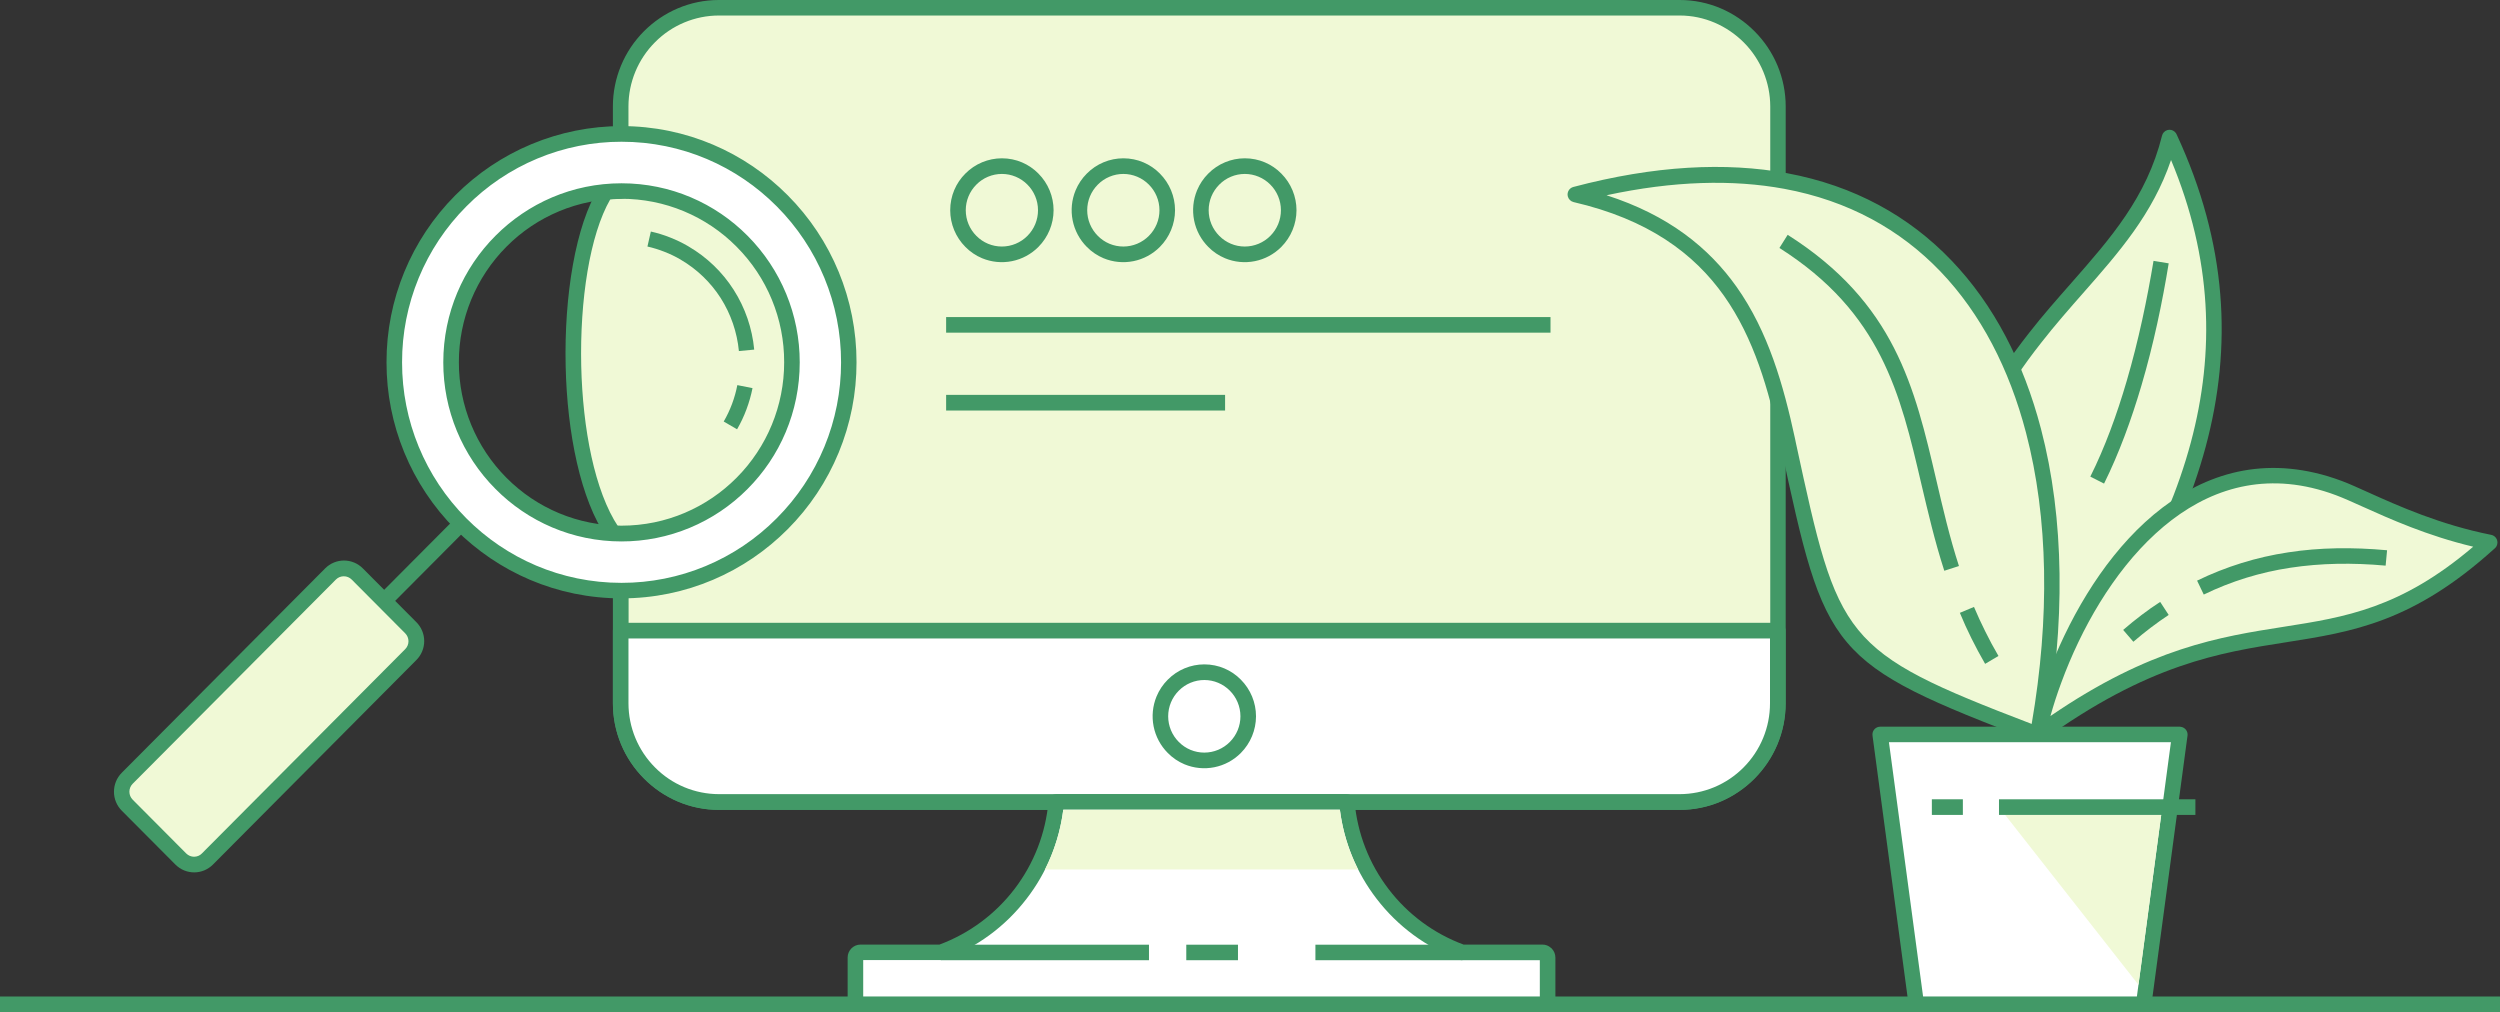 <svg width="247" height="100" viewBox="0 0 247 100" fill="none" xmlns="http://www.w3.org/2000/svg">
<rect x="0" y="0" width="247" height="100" fill="#333333" stroke="none"/>
<path fill-rule="evenodd" clip-rule="evenodd" d="M71.026 0.766H165.956C171.295 0.766 175.652 5.157 175.652 10.509V69.486C175.652 74.838 171.282 79.228 165.956 79.228H71.026C65.7 79.228 61.331 74.838 61.331 69.486V52.884L60.606 52.702C55.461 45.388 55.461 25.902 59.844 18.953L61.33 18.875V10.509C61.33 5.157 65.687 0.766 71.026 0.766Z" fill="#F0F9D6"/>
<path d="M71.026 0H165.955C168.838 0 171.449 1.182 173.35 3.092C174.326 4.068 175.1 5.226 175.628 6.501C176.156 7.776 176.427 9.142 176.427 10.522V69.5C176.427 72.383 175.25 75.02 173.35 76.93C171.449 78.84 168.838 80.022 165.955 80.022H71.025C68.143 80.022 65.531 78.84 63.631 76.93C62.655 75.954 61.881 74.796 61.353 73.521C60.825 72.246 60.554 70.88 60.554 69.5V53.48L60.412 53.442C60.221 53.389 60.056 53.269 59.946 53.104C57.361 49.389 56.029 42.776 55.887 36.164C55.732 29.214 56.87 22.213 59.184 18.536C59.252 18.424 59.35 18.333 59.466 18.271C59.582 18.209 59.712 18.18 59.843 18.186L60.554 18.146V10.51C60.553 9.13 60.825 7.764 61.353 6.489C61.881 5.214 62.655 4.056 63.631 3.08C65.53 1.182 68.143 0 71.026 0ZM165.955 1.533H71.025C69.852 1.535 68.69 1.768 67.607 2.221C66.525 2.674 65.542 3.336 64.717 4.17C63.037 5.852 62.093 8.132 62.092 10.51V18.875C62.092 19.071 62.017 19.259 61.882 19.402C61.747 19.544 61.564 19.63 61.368 19.642L60.295 19.693C58.265 23.213 57.283 29.67 57.425 36.139C57.568 42.362 58.757 48.545 61.084 52.039L61.472 52.143C61.649 52.174 61.81 52.267 61.925 52.405C62.041 52.543 62.105 52.717 62.105 52.897V69.499C62.106 71.876 63.05 74.156 64.73 75.838C65.555 76.672 66.538 77.334 67.62 77.787C68.703 78.24 69.865 78.473 71.038 78.475H165.968C167.142 78.474 168.303 78.24 169.386 77.787C170.469 77.335 171.451 76.672 172.277 75.838C173.957 74.156 174.9 71.875 174.901 69.498V10.523C174.9 8.146 173.957 5.865 172.277 4.183C170.635 2.547 168.398 1.533 165.955 1.533Z" fill="#429967"/>
<path fill-rule="evenodd" clip-rule="evenodd" d="M61.406 13.237C73.804 13.237 83.862 23.344 83.862 35.801C83.862 48.259 73.804 58.366 61.406 58.366C49.008 58.366 38.949 48.259 38.949 35.8C38.949 23.33 49.007 13.236 61.405 13.236L61.406 13.237V13.237ZM61.406 18.875C70.701 18.875 78.251 26.448 78.251 35.801C78.251 45.155 70.714 52.715 61.406 52.715C52.111 52.715 44.561 45.142 44.561 35.788C44.561 26.435 52.111 18.875 61.406 18.875V18.875Z" fill="white"/>
<path d="M61.406 12.458C67.817 12.458 73.623 15.068 77.823 19.291C82.188 23.671 84.634 29.605 84.624 35.788C84.629 38.85 84.031 41.883 82.864 44.713C81.698 47.544 79.985 50.117 77.823 52.286C73.623 56.508 67.817 59.119 61.406 59.119C54.993 59.119 49.188 56.509 44.987 52.286C40.623 47.906 38.177 41.971 38.188 35.788C38.177 29.605 40.623 23.671 44.987 19.291C47.14 17.128 49.699 15.411 52.516 14.239C55.333 13.066 58.354 12.461 61.406 12.458V12.458ZM76.737 20.382C72.808 16.432 67.391 14.004 61.406 14.004C58.554 14.001 55.731 14.565 53.099 15.662C50.467 16.759 48.079 18.367 46.074 20.394C44.055 22.419 42.456 24.822 41.366 27.466C40.277 30.109 39.719 32.942 39.725 35.801C39.717 41.575 42 47.116 46.074 51.208C50.004 55.158 55.419 57.586 61.406 57.586C64.256 57.588 67.078 57.026 69.71 55.931C72.341 54.836 74.73 53.231 76.737 51.208C78.758 49.184 80.359 46.781 81.451 44.137C82.542 41.494 83.102 38.661 83.097 35.801C83.106 30.021 80.818 24.475 76.737 20.381V20.382ZM61.406 18.109C66.266 18.109 70.675 20.083 73.856 23.292C77.164 26.614 79.019 31.113 79.013 35.802C79.013 40.686 77.049 45.116 73.856 48.312C72.225 49.955 70.286 51.259 68.149 52.148C66.012 53.038 63.72 53.495 61.406 53.494C56.545 53.494 52.136 51.52 48.956 48.311C45.647 44.989 43.792 40.49 43.797 35.801C43.797 30.917 45.763 26.487 48.956 23.291C52.15 20.083 56.545 18.109 61.406 18.109V18.109ZM72.769 24.37C71.282 22.87 69.511 21.68 67.561 20.868C65.61 20.056 63.518 19.639 61.406 19.641C59.293 19.639 57.201 20.056 55.25 20.868C53.3 21.68 51.529 22.87 50.041 24.37C47.022 27.402 45.329 31.509 45.337 35.788C45.329 40.068 47.021 44.176 50.041 47.208C51.529 48.708 53.3 49.898 55.25 50.71C57.201 51.521 59.293 51.938 61.406 51.936C65.84 51.936 69.861 50.13 72.769 47.207C75.79 44.175 77.482 40.068 77.475 35.788C77.481 33.669 77.069 31.569 76.261 29.61C75.454 27.65 74.267 25.869 72.769 24.37Z" fill="#429967"/>
<path d="M37.412 58.82L44.988 51.208L46.074 52.299L38.498 59.912L37.412 58.821V58.82Z" fill="#429967"/>
<path fill-rule="evenodd" clip-rule="evenodd" d="M32.656 56.703L12.566 76.89C12.218 77.246 12.023 77.724 12.023 78.221C12.023 78.719 12.218 79.197 12.566 79.553L17.854 84.866C18.207 85.215 18.683 85.411 19.179 85.411C19.676 85.411 20.152 85.215 20.504 84.866L40.594 64.679C40.943 64.323 41.137 63.845 41.137 63.347C41.137 62.849 40.943 62.371 40.594 62.016L35.306 56.703C34.954 56.353 34.478 56.157 33.981 56.157C33.485 56.157 33.009 56.353 32.656 56.703Z" fill="#F0F9D6"/>
<path d="M33.198 57.249L13.108 77.436C12.9 77.645 12.784 77.927 12.784 78.222C12.784 78.516 12.9 78.798 13.108 79.007L18.396 84.321C18.616 84.541 18.9 84.645 19.172 84.645C19.456 84.645 19.741 84.541 19.947 84.321L40.037 64.133C40.243 63.926 40.358 63.646 40.358 63.354C40.358 63.062 40.243 62.782 40.037 62.575L34.75 57.262C34.648 57.159 34.527 57.078 34.394 57.022C34.261 56.966 34.118 56.937 33.974 56.937C33.83 56.935 33.688 56.961 33.554 57.015C33.421 57.069 33.3 57.148 33.198 57.249V57.249ZM12.035 76.344L32.125 56.157C32.368 55.911 32.658 55.715 32.978 55.582C33.297 55.449 33.64 55.38 33.986 55.38C34.333 55.38 34.675 55.449 34.995 55.582C35.314 55.715 35.604 55.911 35.848 56.157L41.136 61.47C41.382 61.715 41.577 62.007 41.71 62.328C41.843 62.649 41.912 62.993 41.912 63.341C41.912 63.688 41.843 64.033 41.71 64.354C41.577 64.675 41.382 64.966 41.136 65.212L21.046 85.412C20.529 85.932 19.856 86.192 19.185 86.192C18.512 86.192 17.84 85.932 17.323 85.412L12.035 80.099C11.789 79.853 11.594 79.562 11.461 79.241C11.328 78.92 11.26 78.576 11.26 78.229C11.26 77.539 11.518 76.864 12.035 76.344V76.344ZM64.303 22.876C64.949 23.019 65.583 23.214 66.203 23.461C66.823 23.703 67.425 23.994 68 24.331L68.04 24.357C69.84 25.409 71.364 26.874 72.486 28.631C73.623 30.412 74.319 32.438 74.516 34.541L73.003 34.684C72.824 32.822 72.208 31.028 71.206 29.449C70.212 27.897 68.865 26.602 67.276 25.669L67.238 25.643C66.729 25.346 66.197 25.09 65.648 24.877C65.102 24.661 64.54 24.487 63.967 24.357L64.303 22.877V22.876V22.876ZM74.348 38.348C74.206 39.06 74.007 39.758 73.753 40.439C73.499 41.122 73.188 41.783 72.823 42.414L71.503 41.647C72.15 40.532 72.605 39.315 72.848 38.049L74.348 38.348Z" fill="#429967"/>
<path fill-rule="evenodd" clip-rule="evenodd" d="M0 98.454H247V100H0V98.454Z" fill="#429967"/>
<path fill-rule="evenodd" clip-rule="evenodd" d="M175.651 62.302V69.486C175.651 74.838 171.282 79.228 165.955 79.228H71.026C65.7 79.228 61.33 74.838 61.33 69.486V62.302H175.651V62.302Z" fill="white"/>
<path d="M176.414 62.302V69.486C176.414 72.369 175.238 75.006 173.337 76.916C171.437 78.826 168.826 80.008 165.943 80.008H71.026C68.143 80.008 65.532 78.826 63.632 76.916C62.656 75.941 61.882 74.782 61.354 73.507C60.826 72.232 60.554 70.866 60.555 69.486V62.302C60.555 61.873 60.904 61.535 61.317 61.535H175.64C176.066 61.535 176.415 61.886 176.415 62.302H176.414V62.302ZM174.876 69.486V63.08H62.093V69.485C62.094 71.862 63.037 74.142 64.717 75.824C65.542 76.658 66.525 77.321 67.608 77.773C68.691 78.226 69.853 78.46 71.027 78.461H165.956C167.129 78.459 168.291 78.225 169.373 77.773C170.456 77.32 171.438 76.658 172.264 75.824C173.94 74.14 174.879 71.86 174.876 69.484V69.486V69.486Z" fill="#429967"/>
<path fill-rule="evenodd" clip-rule="evenodd" d="M85.025 99.234H152.392C152.526 99.233 152.655 99.18 152.749 99.085C152.843 98.99 152.896 98.861 152.896 98.727V94.622C152.896 94.488 152.843 94.36 152.748 94.265C152.654 94.171 152.526 94.117 152.392 94.115H144.467C141.348 92.979 138.617 90.976 136.597 88.341C134.577 85.706 133.352 82.549 133.065 79.241H104.352C104.066 82.549 102.84 85.706 100.82 88.341C98.8 90.976 96.07 92.979 92.951 94.115H85.025C84.891 94.116 84.763 94.169 84.669 94.264C84.574 94.359 84.521 94.488 84.522 94.622V98.727C84.522 99 84.754 99.234 85.025 99.234V99.234Z" fill="white"/>
<path d="M85.284 98.454H152.135V94.87H144.468C144.356 94.872 144.244 94.845 144.145 94.792C140.916 93.604 138.091 91.523 136.001 88.79C134.035 86.232 132.785 83.197 132.381 79.996H105.051C104.653 83.198 103.403 86.235 101.431 88.79C99.323 91.544 96.47 93.636 93.209 94.818C93.126 94.844 93.038 94.857 92.951 94.857H85.285V98.455L85.284 98.454V98.454ZM152.393 100H85.026C84.676 100 84.354 99.857 84.121 99.623C83.881 99.381 83.746 99.054 83.746 98.713V94.61C83.745 94.441 83.778 94.274 83.842 94.118C83.906 93.962 84 93.82 84.119 93.701C84.238 93.581 84.379 93.487 84.535 93.422C84.691 93.357 84.858 93.324 85.026 93.324H92.822C95.77 92.225 98.347 90.312 100.253 87.808C102.159 85.304 103.316 82.312 103.59 79.177C103.603 78.983 103.689 78.802 103.83 78.669C103.972 78.536 104.159 78.463 104.353 78.463H133.066C133.454 78.463 133.79 78.762 133.829 79.164C134.101 82.324 135.272 85.339 137.203 87.855C139.102 90.34 141.666 92.236 144.598 93.324H152.393C152.716 93.324 153.001 93.441 153.233 93.649C153.259 93.662 153.272 93.688 153.298 93.701C153.531 93.934 153.673 94.259 153.673 94.61V98.715C153.674 99.055 153.539 99.382 153.299 99.623C153.059 99.864 152.733 100 152.393 100.001V100Z" fill="#429967"/>
<path fill-rule="evenodd" clip-rule="evenodd" d="M103.242 85.906H134.179C133.244 84.058 132.636 82.063 132.382 80.008H105.052C104.787 82.062 104.175 84.056 103.242 85.906V85.906Z" fill="#F0F9D6"/>
<path d="M92.951 93.336H113.519V94.869H92.951V93.336ZM144.481 94.869H129.963V93.336H144.481V94.869ZM122.312 94.869H117.205V93.336H122.312V94.869Z" fill="#429967"/>
<path fill-rule="evenodd" clip-rule="evenodd" d="M118.988 75.123C121.38 75.123 123.332 73.175 123.332 70.759C123.332 68.355 121.393 66.394 118.988 66.394C116.597 66.394 114.645 68.342 114.645 70.759C114.645 73.175 116.597 75.123 118.988 75.123Z" fill="white"/>
<path d="M118.987 74.357C119.455 74.356 119.92 74.263 120.352 74.083C120.785 73.902 121.178 73.638 121.508 73.305C121.84 72.972 122.103 72.577 122.284 72.143C122.463 71.708 122.555 71.242 122.555 70.772C122.555 69.784 122.155 68.888 121.508 68.238C121.178 67.904 120.785 67.639 120.353 67.459C119.92 67.278 119.456 67.185 118.987 67.185C118.518 67.185 118.053 67.278 117.621 67.459C117.188 67.639 116.795 67.904 116.466 68.238C115.794 68.91 115.416 69.821 115.416 70.771C115.416 71.721 115.794 72.633 116.466 73.305C116.795 73.639 117.187 73.904 117.62 74.085C118.053 74.265 118.518 74.358 118.987 74.357V74.357ZM122.594 74.396C121.882 75.113 120.973 75.603 119.982 75.802C118.992 76.001 117.964 75.901 117.031 75.514C116.411 75.255 115.85 74.875 115.38 74.396C114.664 73.678 114.176 72.764 113.978 71.77C113.78 70.776 113.881 69.746 114.267 68.809C114.524 68.187 114.903 67.622 115.38 67.147C115.852 66.67 116.414 66.292 117.033 66.033C117.652 65.774 118.316 65.641 118.987 65.64C120.396 65.64 121.676 66.212 122.594 67.147C123.553 68.109 124.093 69.412 124.094 70.772C124.09 72.13 123.551 73.432 122.594 74.396V74.396ZM93.477 31.323H153.19V32.869H93.477V31.323ZM98.987 24.357C99.455 24.356 99.92 24.263 100.352 24.083C100.785 23.902 101.178 23.638 101.508 23.305C101.84 22.972 102.103 22.577 102.284 22.143C102.463 21.708 102.555 21.242 102.555 20.772C102.555 19.784 102.155 18.888 101.508 18.238C101.178 17.904 100.785 17.639 100.353 17.459C99.92 17.278 99.456 17.185 98.987 17.185C98.518 17.185 98.053 17.278 97.621 17.459C97.188 17.639 96.795 17.904 96.466 18.238C95.794 18.91 95.417 19.821 95.417 20.771C95.417 21.721 95.794 22.633 96.466 23.305C96.795 23.639 97.187 23.904 97.62 24.085C98.053 24.265 98.517 24.358 98.987 24.357V24.357ZM102.594 24.396C101.882 25.113 100.973 25.603 99.983 25.802C98.992 26.001 97.965 25.901 97.032 25.514C96.412 25.255 95.851 24.875 95.381 24.396C94.421 23.433 93.882 22.131 93.881 20.772C93.881 19.356 94.45 18.07 95.381 17.147C95.853 16.67 96.414 16.292 97.033 16.033C97.652 15.775 98.316 15.641 98.987 15.64C100.396 15.64 101.676 16.212 102.594 17.147C103.553 18.109 104.093 19.413 104.094 20.772C104.09 22.13 103.551 23.432 102.594 24.396V24.396ZM110.987 24.357C111.455 24.356 111.92 24.263 112.352 24.083C112.785 23.902 113.178 23.638 113.508 23.305C113.84 22.972 114.103 22.577 114.284 22.143C114.463 21.708 114.555 21.242 114.555 20.772C114.555 19.784 114.155 18.888 113.508 18.238C113.178 17.904 112.785 17.639 112.353 17.459C111.92 17.278 111.456 17.185 110.987 17.185C110.518 17.185 110.053 17.278 109.621 17.459C109.188 17.639 108.795 17.904 108.466 18.238C107.794 18.91 107.416 19.821 107.416 20.771C107.416 21.721 107.794 22.633 108.466 23.305C108.795 23.639 109.187 23.904 109.62 24.085C110.053 24.265 110.518 24.358 110.987 24.357V24.357ZM114.594 24.396C113.882 25.113 112.973 25.603 111.982 25.802C110.992 26.002 109.964 25.901 109.031 25.514C108.411 25.255 107.85 24.875 107.38 24.396C106.664 23.678 106.176 22.765 105.978 21.77C105.78 20.776 105.881 19.746 106.267 18.809C106.524 18.187 106.903 17.622 107.38 17.147C107.852 16.67 108.413 16.291 109.033 16.033C109.652 15.774 110.316 15.641 110.987 15.64C112.396 15.64 113.676 16.212 114.594 17.147C115.553 18.109 116.093 19.413 116.094 20.772C116.09 22.13 115.551 23.432 114.594 24.396V24.396ZM122.987 24.357C123.455 24.356 123.92 24.263 124.352 24.083C124.785 23.902 125.178 23.638 125.508 23.305C125.84 22.972 126.103 22.577 126.284 22.143C126.463 21.708 126.555 21.242 126.555 20.772C126.555 19.784 126.155 18.888 125.508 18.238C125.178 17.904 124.785 17.639 124.353 17.459C123.92 17.278 123.456 17.185 122.987 17.185C122.518 17.185 122.053 17.278 121.621 17.459C121.188 17.639 120.795 17.904 120.466 18.238C119.794 18.91 119.416 19.821 119.416 20.771C119.416 21.721 119.794 22.633 120.466 23.305C120.795 23.639 121.187 23.904 121.62 24.085C122.053 24.265 122.518 24.358 122.987 24.357V24.357ZM126.594 24.396C125.882 25.113 124.973 25.603 123.982 25.802C122.992 26.002 121.964 25.901 121.031 25.514C120.411 25.255 119.85 24.875 119.38 24.396C118.664 23.678 118.176 22.765 117.978 21.77C117.78 20.776 117.881 19.746 118.267 18.809C118.524 18.187 118.903 17.622 119.38 17.147C119.852 16.67 120.413 16.291 121.033 16.033C121.652 15.774 122.316 15.641 122.987 15.64C124.396 15.64 125.676 16.212 126.594 17.147C127.553 18.109 128.093 19.413 128.094 20.772C128.09 22.13 127.551 23.432 126.594 24.396V24.396ZM93.477 39.013H121.039V40.559H93.477V39.013Z" fill="#429967"/>
<path fill-rule="evenodd" clip-rule="evenodd" d="M201.312 72.564C193.077 48.207 193.375 43.206 201.067 33.359C206.341 26.617 212.236 22.045 214.344 13.588C224.208 34.828 216.386 53.585 201.312 72.564V72.564Z" fill="#F0F9D6"/>
<path d="M200.589 72.798C196.452 60.548 194.448 53.144 194.461 47.518C194.461 41.778 196.517 37.945 200.472 32.892C201.83 31.151 203.265 29.527 204.661 27.942C208.514 23.552 212.095 19.499 213.607 13.406C213.638 13.277 213.702 13.159 213.792 13.062C213.883 12.966 213.996 12.894 214.123 12.855C214.249 12.816 214.383 12.81 214.513 12.838C214.642 12.866 214.762 12.927 214.86 13.016C214.952 13.097 215.023 13.2 215.068 13.315C220.058 24.097 220.575 34.255 217.925 44.128C215.288 53.962 209.509 63.484 201.92 73.045C201.858 73.124 201.781 73.191 201.693 73.24C201.606 73.289 201.509 73.32 201.408 73.331C201.308 73.342 201.207 73.333 201.11 73.304C201.014 73.275 200.924 73.226 200.847 73.162C200.725 73.07 200.635 72.943 200.589 72.798V72.798ZM195.986 47.518C195.986 52.741 197.809 59.678 201.597 70.98C208.643 61.938 213.982 52.949 216.451 43.726C218.856 34.762 218.559 25.539 214.499 15.809C212.689 21.135 209.367 24.916 205.812 28.956C204.454 30.502 203.058 32.086 201.688 33.84C197.926 38.62 195.986 42.219 195.986 47.519V47.518V47.518Z" fill="#429967"/>
<path fill-rule="evenodd" clip-rule="evenodd" d="M201.314 72.564C204.133 60.249 214.669 42.102 231.061 48.207C233.828 49.247 239.025 52.182 245.98 53.585C230.169 67.953 222.516 57.184 201.314 72.565V72.564Z" fill="#F0F9D6"/>
<path d="M200.578 72.395C201.011 70.535 201.559 68.705 202.22 66.914C204.249 61.419 207.52 55.638 211.929 51.598C216.415 47.493 222.038 45.168 228.709 46.713C229.575 46.908 230.454 47.181 231.333 47.506C232.044 47.766 232.949 48.181 234.022 48.662C236.931 49.974 241.068 51.832 246.136 52.845C246.285 52.876 246.422 52.95 246.528 53.059C246.635 53.167 246.707 53.306 246.735 53.455C246.753 53.554 246.752 53.657 246.73 53.755C246.694 53.943 246.588 54.11 246.433 54.222C238.405 61.483 232.458 62.419 225.852 63.458C219.375 64.471 212.252 65.588 201.754 73.201C201.591 73.319 201.388 73.368 201.189 73.336C200.99 73.304 200.812 73.195 200.694 73.032C200.632 72.94 200.59 72.835 200.57 72.726C200.55 72.616 200.553 72.504 200.578 72.395V72.395ZM203.655 67.446C203.252 68.531 202.894 69.632 202.582 70.746C212.446 63.991 219.336 62.913 225.632 61.926C231.708 60.976 237.203 60.106 244.352 54.014C239.814 52.936 236.104 51.26 233.415 50.052C232.406 49.597 231.54 49.208 230.816 48.935C230.023 48.636 229.211 48.389 228.386 48.195C222.284 46.778 217.113 48.922 212.976 52.715C208.761 56.573 205.607 62.133 203.655 67.446V67.446Z" fill="#429967"/>
<path fill-rule="evenodd" clip-rule="evenodd" d="M201.314 72.564C207.622 38.14 192.859 9.392 155.652 19.226C170.765 22.733 174.359 33.112 176.596 43.466C181.043 64.056 181.081 64.861 201.314 72.564V72.564Z" fill="#F0F9D6"/>
<path d="M200.729 71.525C202.539 61.042 202.371 51.143 200.173 42.765C198.518 36.438 195.7 30.982 191.718 26.825C187.749 22.681 182.604 19.823 176.282 18.655C171.202 17.719 165.358 17.862 158.726 19.291C164.828 21.252 168.823 24.461 171.577 28.345C174.718 32.788 176.205 38.062 177.342 43.31L177.433 43.752C181.647 63.224 181.88 64.315 200.729 71.525V71.525ZM201.647 42.362C203.961 51.195 204.09 61.639 202.06 72.668C202.048 72.72 202.035 72.785 202.022 72.838C201.987 72.932 201.934 73.018 201.866 73.092C201.797 73.165 201.715 73.224 201.623 73.265C201.532 73.306 201.433 73.328 201.332 73.33C201.232 73.333 201.132 73.315 201.039 73.278C180.561 65.472 180.368 64.614 175.933 44.063L175.843 43.622C174.744 38.529 173.309 33.437 170.323 29.215C167.362 25.032 162.824 21.668 155.468 19.966C155.332 19.933 155.207 19.863 155.107 19.765C155.007 19.667 154.935 19.543 154.9 19.408C154.849 19.212 154.877 19.003 154.979 18.828C155.08 18.652 155.247 18.524 155.443 18.472C163.497 16.342 170.516 16.004 176.541 17.108C183.199 18.342 188.615 21.356 192.804 25.734C196.993 30.099 199.927 35.788 201.647 42.362V42.362Z" fill="#429967"/>
<path d="M176.621 23.2C187.222 29.93 189.161 38.244 191.307 47.428C191.954 50.195 192.613 53.053 193.544 55.924L192.096 56.391C191.139 53.429 190.48 50.559 189.82 47.779C187.752 38.919 185.877 30.891 175.807 24.499L176.621 23.201V23.2V23.2ZM195.03 59.964C195.367 60.756 195.728 61.561 196.142 62.38C196.53 63.172 196.97 63.99 197.448 64.809L196.129 65.589C195.651 64.759 195.199 63.913 194.772 63.055C194.363 62.233 193.983 61.397 193.634 60.548L195.03 59.964ZM209.768 62.237C210.355 61.728 210.958 61.239 211.577 60.769C212.175 60.311 212.792 59.878 213.426 59.47L214.266 60.756C213.698 61.133 213.103 61.548 212.508 62.003C211.914 62.445 211.345 62.925 210.776 63.406L209.768 62.236V62.237V62.237ZM217.072 57.366C219.912 55.985 222.946 55.044 226.07 54.573C229.172 54.092 232.43 54.053 235.843 54.365L235.701 55.885C232.417 55.585 229.289 55.638 226.289 56.093C223.318 56.538 220.433 57.431 217.731 58.743L217.072 57.366ZM214.267 26.02C213.647 29.826 212.781 33.996 211.578 38.075C210.583 41.452 209.368 44.778 207.881 47.779L206.523 47.09C207.971 44.193 209.148 40.959 210.117 37.646C211.294 33.632 212.147 29.514 212.768 25.773L214.267 26.02V26.02Z" fill="#429967"/>
<path fill-rule="evenodd" clip-rule="evenodd" d="M189.342 99.234H211.797L215.365 72.564H185.773L189.342 99.234Z" fill="white"/>
<path d="M190.001 98.454H211.125L214.487 73.331H186.627L190.001 98.454ZM211.798 100H189.342C189.156 100.001 188.976 99.934 188.836 99.813C188.695 99.691 188.604 99.522 188.579 99.338L185.011 72.733C184.998 72.681 184.998 72.629 184.998 72.564C184.998 72.136 185.347 71.798 185.761 71.798H215.366C215.404 71.798 215.43 71.798 215.469 71.811C215.669 71.838 215.851 71.944 215.974 72.104C216.098 72.265 216.153 72.467 216.128 72.668L212.56 99.272C212.55 99.468 212.466 99.652 212.324 99.788C212.182 99.923 211.994 99.999 211.798 100Z" fill="#429967"/>
<path fill-rule="evenodd" clip-rule="evenodd" d="M211.281 97.298L198.107 80.514H213.53L211.281 97.298Z" fill="#F0F9D6"/>
<path d="M216.905 80.514H197.5V78.97H216.905V80.515V80.514ZM190.867 78.969H193.931V80.514H190.867V78.969Z" fill="#429967"/>
</svg>